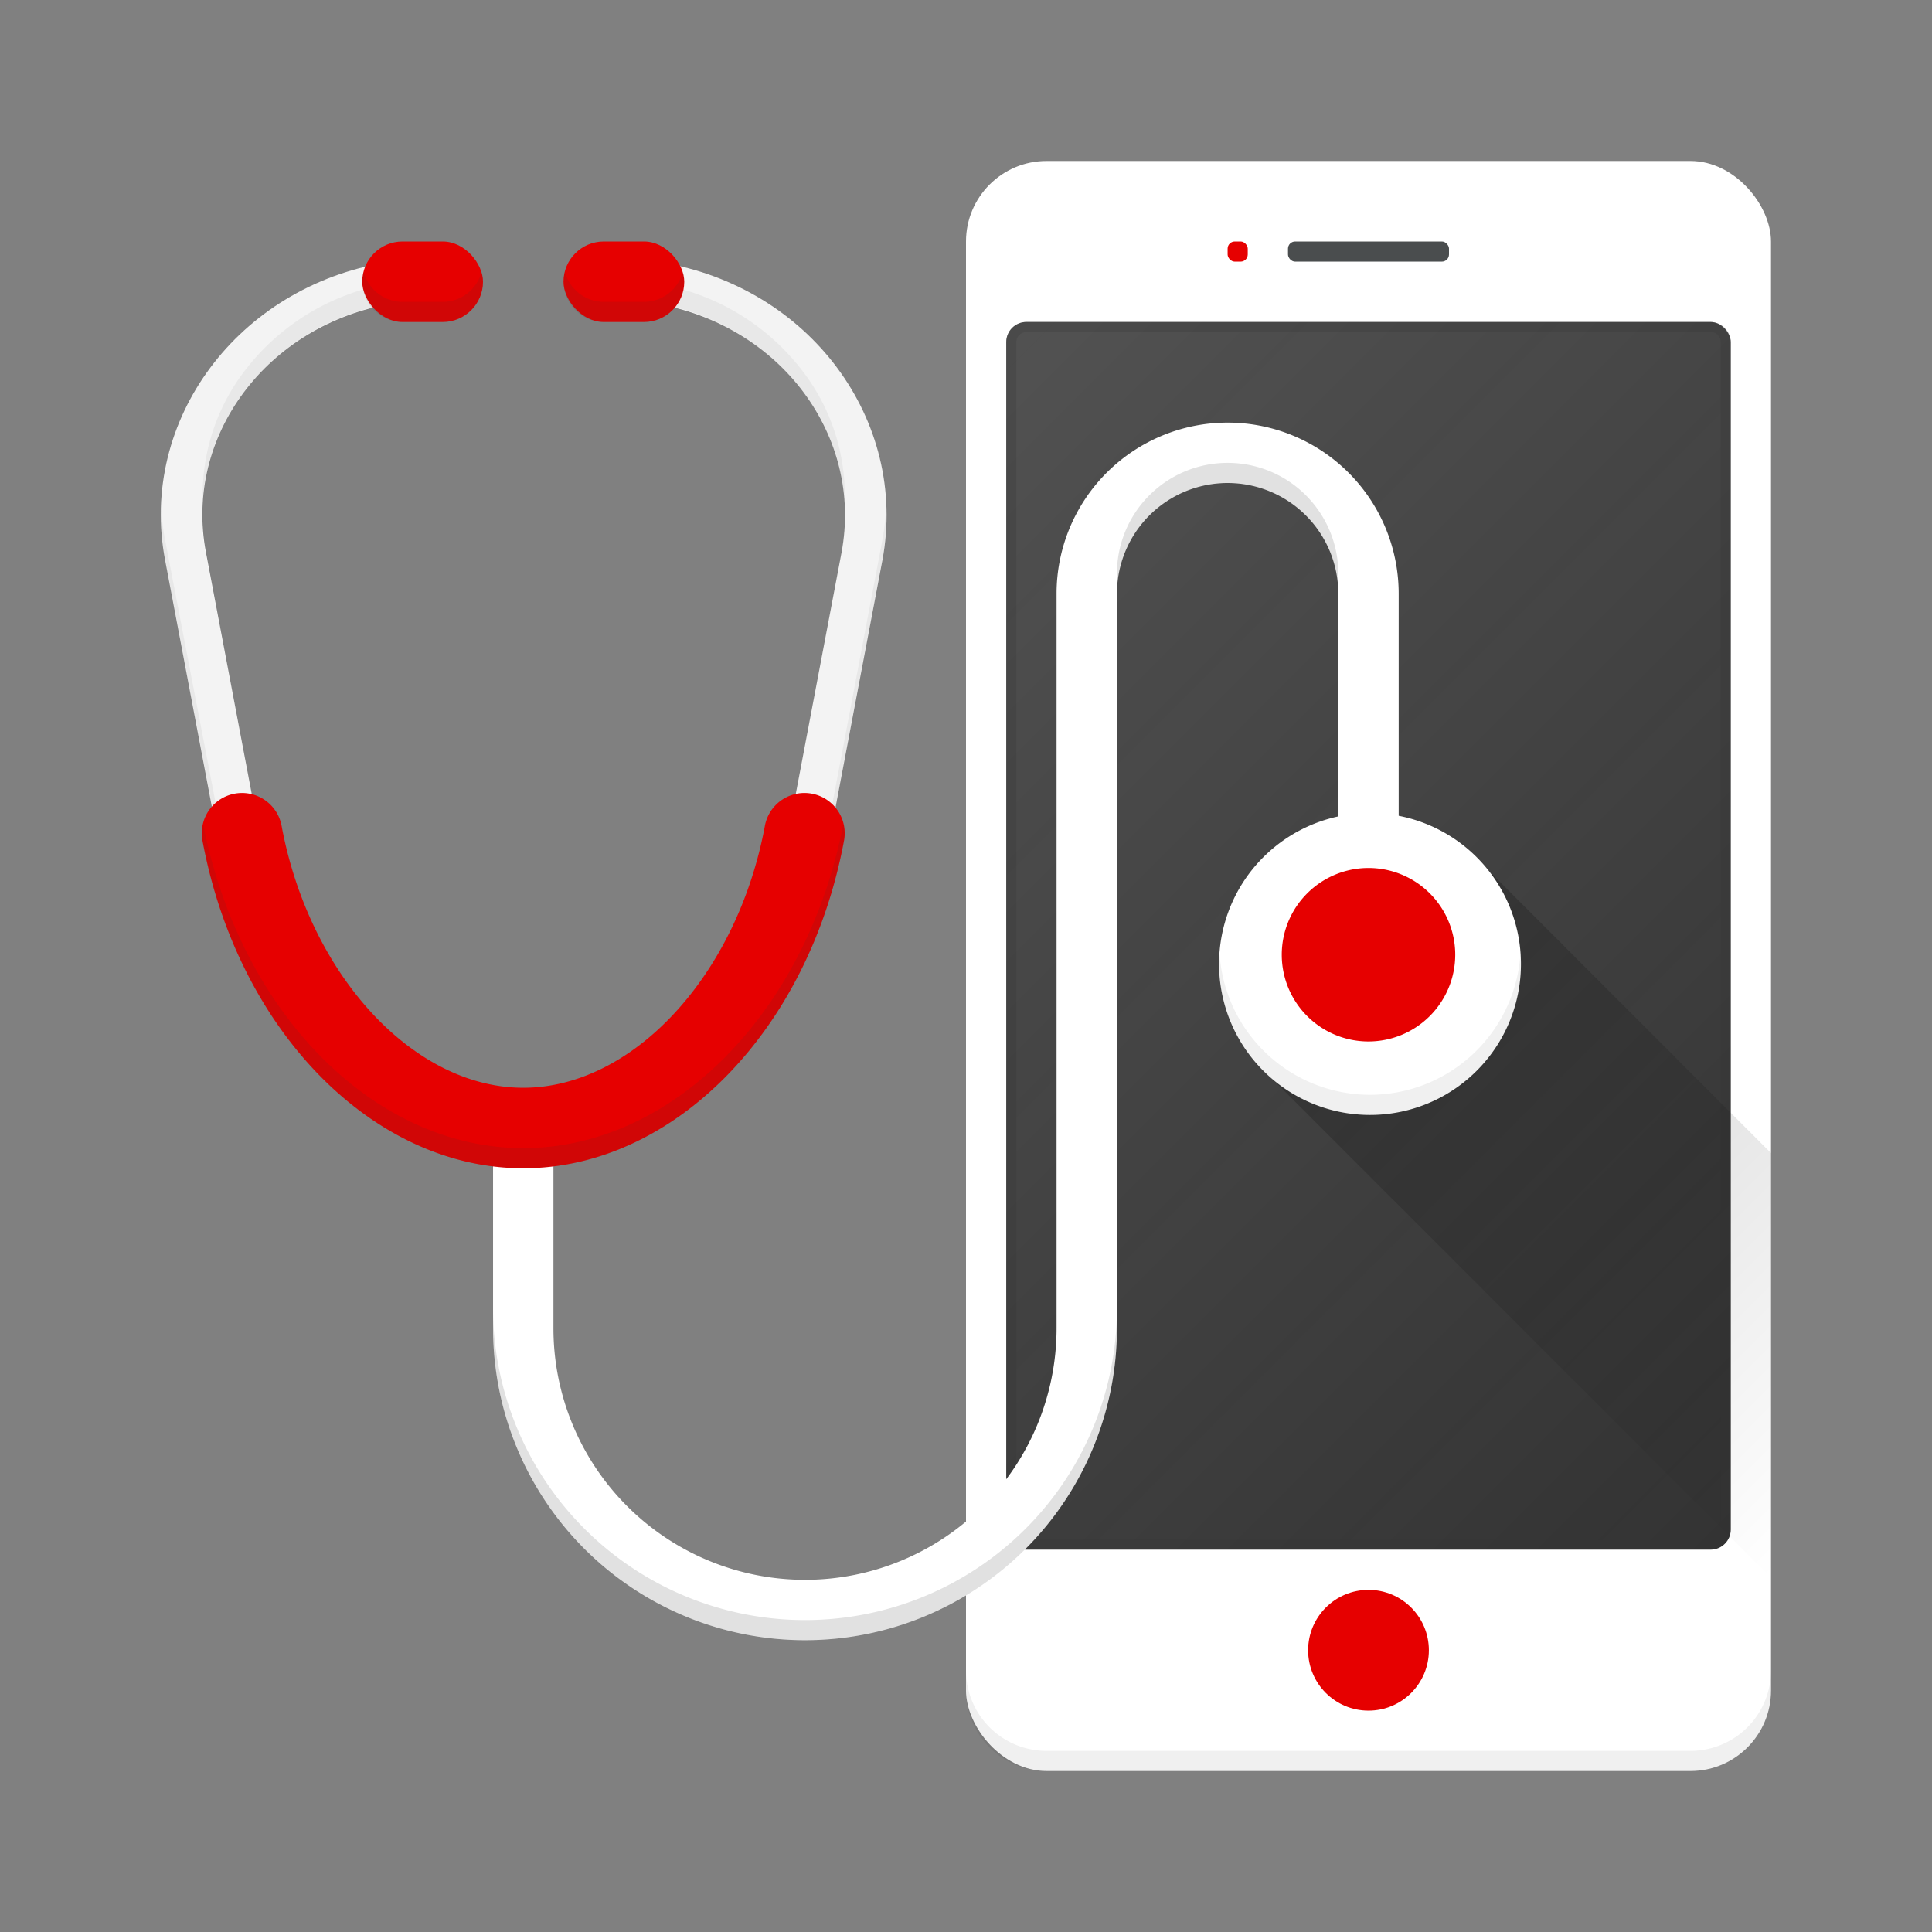 <svg xmlns="http://www.w3.org/2000/svg" width="192" height="192" data-name="Ebene 21" viewBox="0 0 192 192"><rect x="0" y="0" width="192" height="192" fill="#808080" stroke="none"/><defs><linearGradient id="a" x1="88.09" x2="183.91" y1="45.09" y2="140.91" gradientUnits="userSpaceOnUse"><stop offset="0" stop-color="#fff" stop-opacity=".3"/><stop offset="1" stop-color="#f6f6f6" stop-opacity="0"/></linearGradient><linearGradient id="b" x1="135.33" x2="186.54" y1="95.04" y2="146.25" gradientUnits="userSpaceOnUse"><stop offset="0"/><stop offset="1" stop-opacity="0"/></linearGradient></defs><title>device-diagnostics-hi-dark</title><path fill="none" stroke="#fff" stroke-linecap="round" stroke-linejoin="round" stroke-width="4.13" d="M38.71 28.12C25.12 30.37 16 42.54 18.44 55.3l5.14 27.11M80.52 82.41l5.14-27.11C88.05 42.54 79 30.37 65.39 28.12"/><path fill="#333" d="M23.58 84.47a2.07 2.07 0 01-2-1.68l-5.17-27.1a24.27 24.27 0 014.06-18.52 27 27 0 0117.9-11.08 2.06 2.06 0 01.63 4.07 22.86 22.86 0 00-15.19 9.37 20.17 20.17 0 00-3.38 15.39L25.61 82A2.06 2.06 0 0124 84.44a2 2 0 01-.42.03zM80.52 84.47a2 2 0 01-.39 0A2.06 2.06 0 0178.49 82l5.14-27.11a20.17 20.17 0 00-3.39-15.39 22.85 22.85 0 00-15.19-9.37 2.062 2.062 0 11.67-4.07 27 27 0 0117.9 11.08 24.27 24.27 0 014.06 18.52l-5.13 27.13a2.07 2.07 0 01-2.03 1.68z" opacity=".06"/><rect width="80" height="160" x="96" y="16" fill="#fff" rx="8" ry="8"/><path d="M168 174h-64a8 8 0 0 1-8-8v2a8 8 0 0 0 8 8h64a8 8 0 0 0 8-8v-2a8 8 0 0 1-8 8z" opacity=".06"/><rect width="72" height="122" x="100" y="32" fill="#333" rx="2" ry="2"/><rect width="72" height="122" x="100" y="32" fill="url(#a)" opacity=".5" rx="2" ry="2"/><path fill="#333" d="M170 33a1 1 0 0 1 1 1v118a1 1 0 0 1-1 1h-68a1 1 0 0 1-1-1V34a1 1 0 0 1 1-1h68m0-1h-68a2 2 0 0 0-2 2v118a2 2 0 0 0 2 2h68a2 2 0 0 0 2-2V34a2 2 0 0 0-2-2z" opacity=".24"/><rect width="16" height="2" x="128" y="24" fill="#4a4d4e" rx=".71" ry=".71"/><rect width="2" height="2" x="122" y="24" fill="#e60000" rx=".71" ry=".71"/><circle cx="136" cy="164" r="6" fill="#e60000"/><path fill="#fff" d="M80 163a31 31 0 0 1-31-31v-18.4h6V132a25 25 0 1 0 50 0V59a17 17 0 1 1 34 0v26h-6V59a11 11 0 1 0-22 0v73a31 31 0 0 1-31 31z"/><path fill="none" d="M56 132a24 24 0 0 0 27 23.81l-27-27z"/><path fill="url(#b)" d="M176 156.79v-42.2l-28.15-28.16a15 15 0 0 1-23.06 19.14L176 156.79" opacity=".2"/><g opacity=".12"><path d="M80 161a31 31 0 01-31-31v2a31 31 0 1062 0v-2a31 31 0 01-31 31zM133 57a11 11 0 00-22 0v2a11 11 0 0122 0z"/></g><g fill="#333" opacity=".06"><path d="M25.46 81.25A2.06 2.06 0 0124 82.44a2 2 0 01-.39 0 2.07 2.07 0 01-2-1.68l-5.2-27.07a24.4 24.4 0 01-.41-3.45 24.27 24.27 0 00.39 5.45l5.14 27.11a2.07 2.07 0 002 1.68 2 2 0 00.39 0A2.06 2.06 0 0025.61 82zM87.69 53.68l-5.14 27.11a2.07 2.07 0 01-2 1.68 2 2 0 01-.39 0 2.06 2.06 0 01-1.5-1.18l-.15.77a2.06 2.06 0 001.64 2.41 2 2 0 00.39 0 2.07 2.07 0 002-1.68l5.14-27.11a24.24 24.24 0 00.39-5.45 24.36 24.36 0 01-.38 3.45zM40.5 27.12a2.05 2.05 0 01-1.46 1 22.86 22.86 0 00-15.19 9.37 20.24 20.24 0 00-3.68 12.71 20.34 20.34 0 013.68-10.67A22.86 22.86 0 0139 30.16a2.06 2.06 0 001.7-2.37 2 2 0 00-.2-.67zM83.93 50.2a20.24 20.24 0 00-3.69-12.67 22.85 22.85 0 00-15.19-9.37 2.05 2.05 0 01-1.46-1 2 2 0 001.46 3 22.85 22.85 0 0115.19 9.37 20.34 20.34 0 013.69 10.67z"/></g><rect width="12" height="8" x="36" y="24" fill="#e60000" rx="4" ry="4"/><rect width="12" height="8" x="56" y="24" fill="#e60000" rx="4" ry="4"/><g fill="#333" opacity=".12"><path d="M64 30h-4a4 4 0 01-3.86-3A4 4 0 0060 32h4a4 4 0 003.86-5A4 4 0 0164 30zM44 30h-4a4 4 0 01-3.86-3A4 4 0 0040 32h4a4 4 0 003.86-5A4 4 0 0144 30z"/></g><path fill="#e60000" d="M52 116.1c-14.93 0-28.33-13.66-31.86-32.47A4 4 0 1 1 28 82.15c2.78 14.79 13.1 25.95 24 25.95s21.22-11.16 24-25.95a4 4 0 1 1 7.86 1.48C80.33 102.44 66.93 116.1 52 116.1z"/><path fill="#333" d="M52 114.1c-14.85 0-28.18-13.52-31.8-32.18a4 4 0 0 0-.06 1.71C23.67 102.44 37.07 116.1 52 116.1s28.33-13.66 31.86-32.47a4 4 0 0 0-.06-1.71C80.18 100.58 66.85 114.1 52 114.1z" opacity=".12"/><path fill="#fff" d="M136.15 110.8a15 15 0 1 1 15-15 15 15 0 0 1-15 15z"/><path fill="#e60000" d="M136 103.5a8.62 8.62 0 1 1 8.62-8.62 8.63 8.63 0 0 1-8.62 8.62z"/><path d="M136.15 108.8a15 15 0 0 1-14.95-14c0 .33-.05.66-.05 1a15 15 0 0 0 30 0c0-.34 0-.67-.05-1a15 15 0 0 1-14.95 14z" opacity=".06"/><path fill="none" d="M0 0h192v192H0z"/></svg>